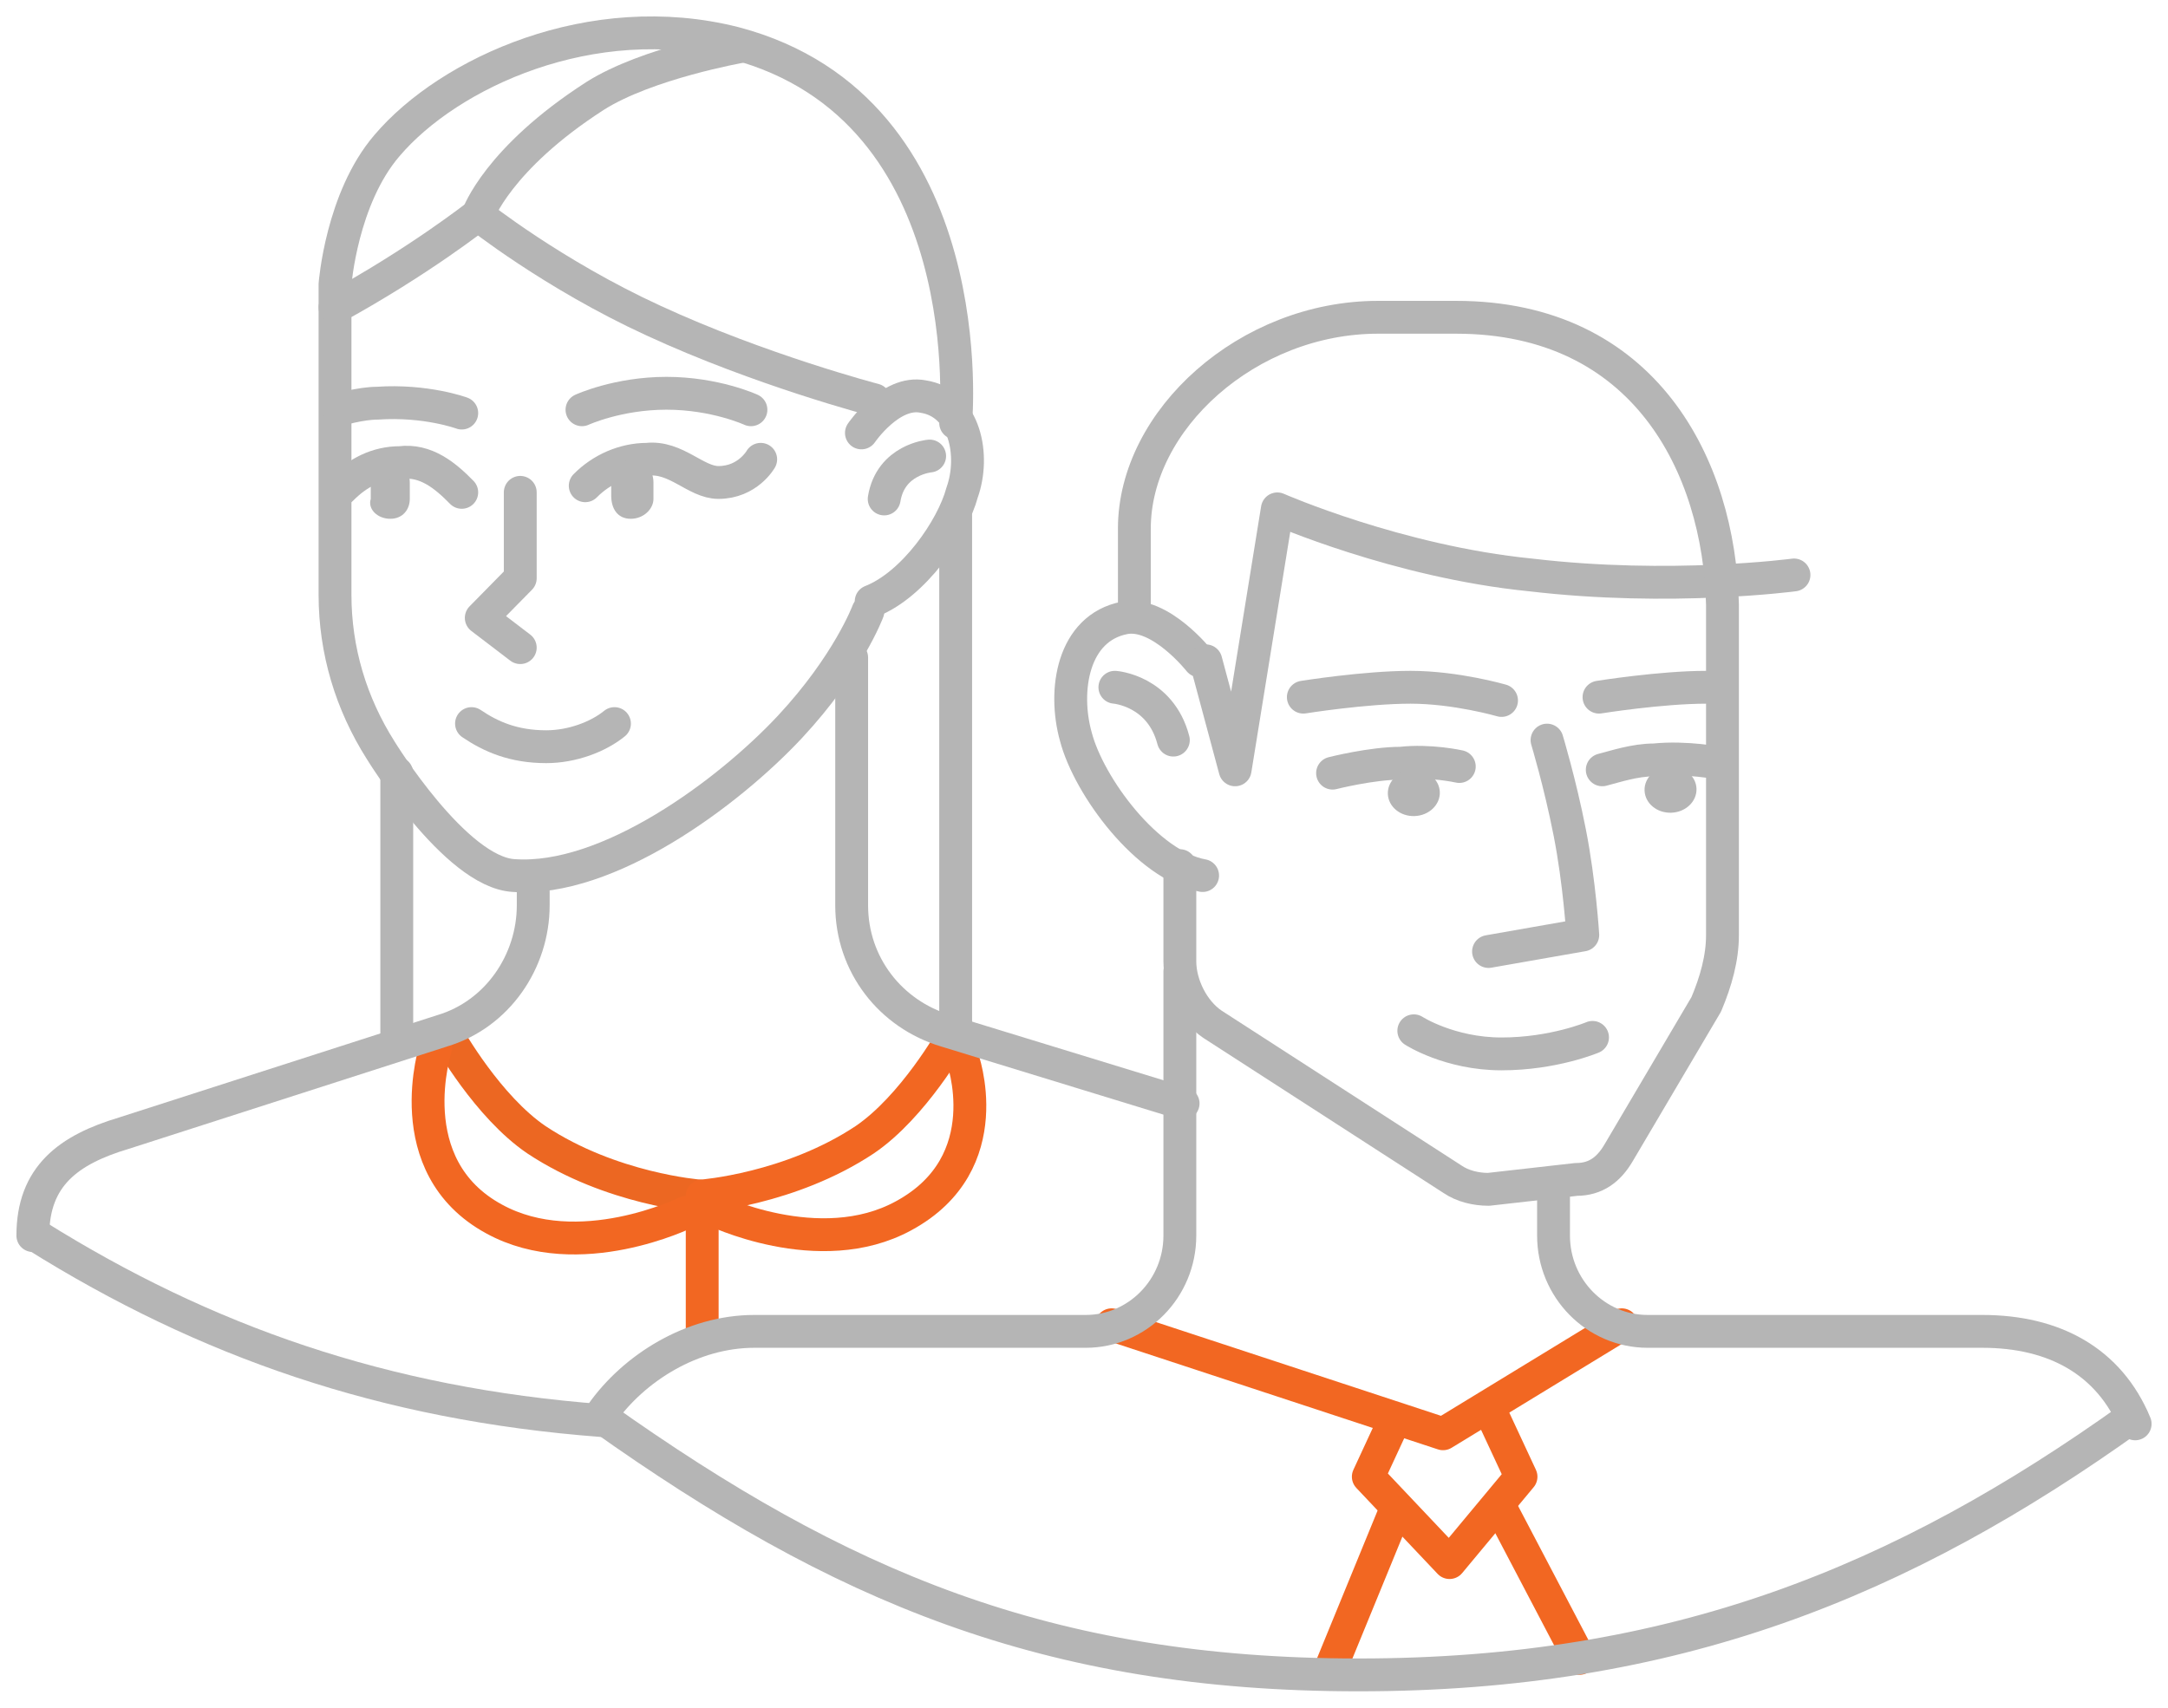 <svg width="66" height="52" viewBox="0 0 66 52" fill="none" xmlns="http://www.w3.org/2000/svg">
<path d="M33.841 40.339L43.93 43.658L49.371 40.339" stroke="#F26722" stroke-miterlimit="10" stroke-linecap="round" stroke-linejoin="round"/>
<path d="M13.662 31.588C13.662 31.588 14.848 33.7 16.332 34.706C18.607 36.215 21.278 36.416 21.278 36.416" stroke="#EC6722" stroke-miterlimit="10" stroke-linecap="round" stroke-linejoin="round"/>
<path d="M28.994 31.588C28.994 31.588 27.807 33.7 26.323 34.706C24.048 36.215 21.377 36.416 21.377 36.416V40.64" stroke="#F26722" stroke-miterlimit="10" stroke-linecap="round" stroke-linejoin="round"/>
<path d="M21.674 36.818C21.674 36.818 24.938 38.427 27.51 37.019C30.478 35.41 29.291 32.191 29.291 32.191" stroke="#F26722" stroke-miterlimit="10" stroke-linecap="round" stroke-linejoin="round"/>
<path d="M20.883 36.919C20.883 36.919 17.618 38.528 15.046 37.12C12.079 35.511 13.266 31.89 13.266 31.89" stroke="#F26722" stroke-miterlimit="10" stroke-linecap="round" stroke-linejoin="round"/>
<path d="M45.414 43.054L46.304 44.965L44.128 47.58L41.655 44.965L42.447 43.255" stroke="#F26722" stroke-miterlimit="10" stroke-linecap="round" stroke-linejoin="round"/>
<path d="M45.711 45.971L48.085 50.497" stroke="#F26722" stroke-miterlimit="10" stroke-linecap="round" stroke-linejoin="round"/>
<path d="M42.447 46.072L40.468 50.899" stroke="#F26722" stroke-miterlimit="10" stroke-linecap="round" stroke-linejoin="round"/>
<path d="M36.512 20.122C36.512 20.122 35.325 18.613 34.236 18.814C32.654 19.116 32.357 21.027 32.753 22.435C33.148 23.944 34.929 26.358 36.611 26.66" stroke="#B5B5B5" stroke-miterlimit="10" stroke-linecap="round" stroke-linejoin="round"/>
<path d="M33.94 20.927C33.94 20.927 35.325 21.027 35.72 22.536" stroke="#B5B5B5" stroke-miterlimit="10" stroke-linecap="round" stroke-linejoin="round"/>
<path d="M26.224 13.182C26.224 13.182 27.114 11.874 28.104 12.075C29.39 12.276 29.686 13.886 29.291 14.992C28.994 16.099 27.807 17.808 26.521 18.311" stroke="#B5B5B5" stroke-miterlimit="10" stroke-linecap="round" stroke-linejoin="round"/>
<path d="M28.301 13.886C28.301 13.886 27.114 13.986 26.917 15.193" stroke="#B5B5B5" stroke-miterlimit="10" stroke-linecap="round" stroke-linejoin="round"/>
<path d="M44.425 23.34C44.425 23.34 43.535 23.139 42.645 23.24C41.754 23.24 40.567 23.542 40.567 23.542" stroke="#B5B5B5" stroke-miterlimit="10" stroke-linecap="round" stroke-linejoin="round"/>
<path d="M45.711 21.329C45.711 21.329 44.326 20.927 42.941 20.927C41.556 20.927 39.677 21.228 39.677 21.228" stroke="#B5B5B5" stroke-miterlimit="10" stroke-linecap="round" stroke-linejoin="round"/>
<path d="M51.943 20.927C50.558 20.927 48.678 21.228 48.678 21.228" stroke="#B5B5B5" stroke-miterlimit="10" stroke-linecap="round" stroke-linejoin="round"/>
<path d="M43.04 31.387C43.04 31.387 44.128 32.091 45.711 32.091C47.294 32.091 48.481 31.588 48.481 31.588" stroke="#B5B5B5" stroke-miterlimit="10" stroke-linecap="round" stroke-linejoin="round"/>
<path d="M43.065 24.849C43.502 24.834 43.845 24.506 43.832 24.118C43.818 23.729 43.453 23.427 43.017 23.442C42.58 23.458 42.236 23.785 42.25 24.174C42.263 24.562 42.628 24.865 43.065 24.849Z" fill="#B5B5B5"/>
<path d="M52.339 23.24C52.339 23.24 51.349 23.039 50.36 23.139C49.767 23.139 49.173 23.34 48.777 23.441" stroke="#B5B5B5" stroke-miterlimit="10" stroke-linecap="round" stroke-linejoin="round"/>
<path d="M50.88 24.747C51.316 24.732 51.66 24.404 51.646 24.016C51.633 23.627 51.268 23.325 50.831 23.34C50.395 23.355 50.051 23.683 50.065 24.072C50.078 24.46 50.443 24.763 50.88 24.747Z" fill="#B5B5B5"/>
<path d="M47.096 22.536C47.096 22.536 47.492 23.843 47.788 25.352C48.085 26.861 48.184 28.47 48.184 28.47L45.315 28.973" stroke="#B5B5B5" stroke-miterlimit="10" stroke-linecap="round" stroke-linejoin="round"/>
<path d="M35.918 29.576V37.623C35.918 39.232 34.632 40.54 33.05 40.54H22.96C21.08 40.54 19.3 41.646 18.311 43.054" stroke="#B5B5B5" stroke-miterlimit="10" stroke-linecap="round" stroke-linejoin="round"/>
<path d="M47.294 36.215V37.623C47.294 39.232 48.58 40.54 50.162 40.54H60.351C62.527 40.54 64.209 41.445 65 43.356" stroke="#B5B5B5" stroke-miterlimit="10" stroke-linecap="round" stroke-linejoin="round"/>
<path d="M18.311 43.155C25.532 48.284 31.862 51 41.359 51C50.954 51 57.878 48.184 64.901 43.155" stroke="#B5B5B5" stroke-miterlimit="10" stroke-linecap="round" stroke-linejoin="round"/>
<path d="M29.093 15.696V31.387" stroke="#B5B5B5" stroke-miterlimit="10" stroke-linecap="round" stroke-linejoin="round"/>
<path d="M23.158 13.986C23.158 13.986 22.762 14.691 21.872 14.691C21.179 14.691 20.586 13.886 19.695 13.986C19.003 13.986 18.311 14.288 17.816 14.791" stroke="#B5B5B5" stroke-miterlimit="10" stroke-linecap="round" stroke-linejoin="round"/>
<path d="M11.881 15.797C12.277 15.797 12.475 15.495 12.475 15.193V14.69C12.475 14.288 12.178 14.087 11.881 14.087C11.485 14.087 11.287 14.389 11.287 14.69V15.193C11.189 15.495 11.485 15.797 11.881 15.797Z" fill="#B5B5B5"/>
<path d="M19.201 15.797C19.597 15.797 19.893 15.495 19.893 15.193V14.69C19.893 14.288 19.597 13.986 19.3 13.986C18.904 13.986 18.607 14.288 18.607 14.59V15.093C18.607 15.495 18.805 15.797 19.201 15.797Z" fill="#B5B5B5"/>
<path d="M14.057 14.992C13.563 14.489 12.969 13.986 12.178 14.087C11.485 14.087 10.892 14.389 10.397 14.892" stroke="#B5B5B5" stroke-miterlimit="10" stroke-linecap="round" stroke-linejoin="round"/>
<path d="M14.354 22.033C14.947 22.435 15.64 22.737 16.629 22.737C17.42 22.737 18.212 22.435 18.706 22.033" stroke="#B5B5B5" stroke-miterlimit="10" stroke-linecap="round" stroke-linejoin="round"/>
<path d="M18.311 43.255C11.683 42.752 6.243 40.841 1.099 37.623" stroke="#B5B5B5" stroke-miterlimit="10" stroke-linecap="round" stroke-linejoin="round"/>
<path d="M26.422 18.613C26.422 18.613 25.828 20.222 24.048 22.133C22.169 24.145 18.509 26.861 15.64 26.66C13.859 26.559 11.584 22.837 11.584 22.837C10.694 21.429 10.199 19.82 10.199 18.11V8.656C10.199 8.656 10.397 6.04 11.782 4.431C13.662 2.218 18.014 0.207 22.366 1.313C29.983 3.325 29.093 12.88 29.093 12.88" stroke="#B5B5B5" stroke-miterlimit="10" stroke-linecap="round" stroke-linejoin="round"/>
<path d="M25.927 20.021V27.565C25.927 29.375 27.114 30.884 28.796 31.387L36.017 33.6" stroke="#B5B5B5" stroke-miterlimit="10" stroke-linecap="round" stroke-linejoin="round"/>
<path d="M16.233 26.76V27.565C16.233 29.275 15.145 30.884 13.464 31.387L3.77 34.505C2.088 35.008 1 35.812 1 37.623" stroke="#B5B5B5" stroke-miterlimit="10" stroke-linecap="round" stroke-linejoin="round"/>
<path d="M14.552 6.543C14.552 6.543 16.827 8.354 19.893 9.762C23.158 11.271 26.62 12.176 26.62 12.176" stroke="#B5B5B5" stroke-miterlimit="10" stroke-linecap="round" stroke-linejoin="round"/>
<path d="M14.552 6.543C14.552 6.543 12.771 7.952 10.199 9.36" stroke="#B5B5B5" stroke-miterlimit="10" stroke-linecap="round" stroke-linejoin="round"/>
<path d="M12.079 23.541V31.689" stroke="#B5B5B5" stroke-miterlimit="10" stroke-linecap="round" stroke-linejoin="round"/>
<path d="M15.838 14.992V17.607L14.651 18.814L15.838 19.72" stroke="#B5B5B5" stroke-miterlimit="10" stroke-linecap="round" stroke-linejoin="round"/>
<path d="M17.717 12.477C17.717 12.477 18.805 11.975 20.289 11.975C21.773 11.975 22.861 12.477 22.861 12.477" stroke="#B5B5B5" stroke-miterlimit="10" stroke-linecap="round" stroke-linejoin="round"/>
<path d="M10.298 12.478C10.298 12.478 10.991 12.277 11.485 12.277C12.969 12.176 14.057 12.578 14.057 12.578" stroke="#B5B5B5" stroke-miterlimit="10" stroke-linecap="round" stroke-linejoin="round"/>
<path d="M54.614 17.507C54.614 17.507 50.855 18.01 46.601 17.507C42.546 17.104 38.886 15.495 38.886 15.495L37.6 23.441L36.709 20.122" stroke="#B5B5B5" stroke-miterlimit="10" stroke-linecap="round" stroke-linejoin="round"/>
<path d="M34.533 18.714V16.099C34.533 12.779 37.995 9.661 41.952 9.661H44.326C50.063 9.661 52.339 14.188 52.437 18.412V28.47C52.437 29.174 52.24 29.878 51.943 30.582L49.272 35.108C48.975 35.611 48.58 35.913 47.986 35.913L45.315 36.215C44.92 36.215 44.524 36.114 44.227 35.913L36.907 31.186C36.314 30.783 35.918 29.979 35.918 29.275V26.358" stroke="#B5B5B5" stroke-miterlimit="10" stroke-linecap="round" stroke-linejoin="round"/>
<path d="M14.552 6.543C14.552 6.543 15.145 4.834 18.113 2.923C19.695 1.917 22.564 1.414 22.564 1.414" stroke="#B5B5B5" stroke-miterlimit="10" stroke-linecap="round" stroke-linejoin="round"/>
</svg>
